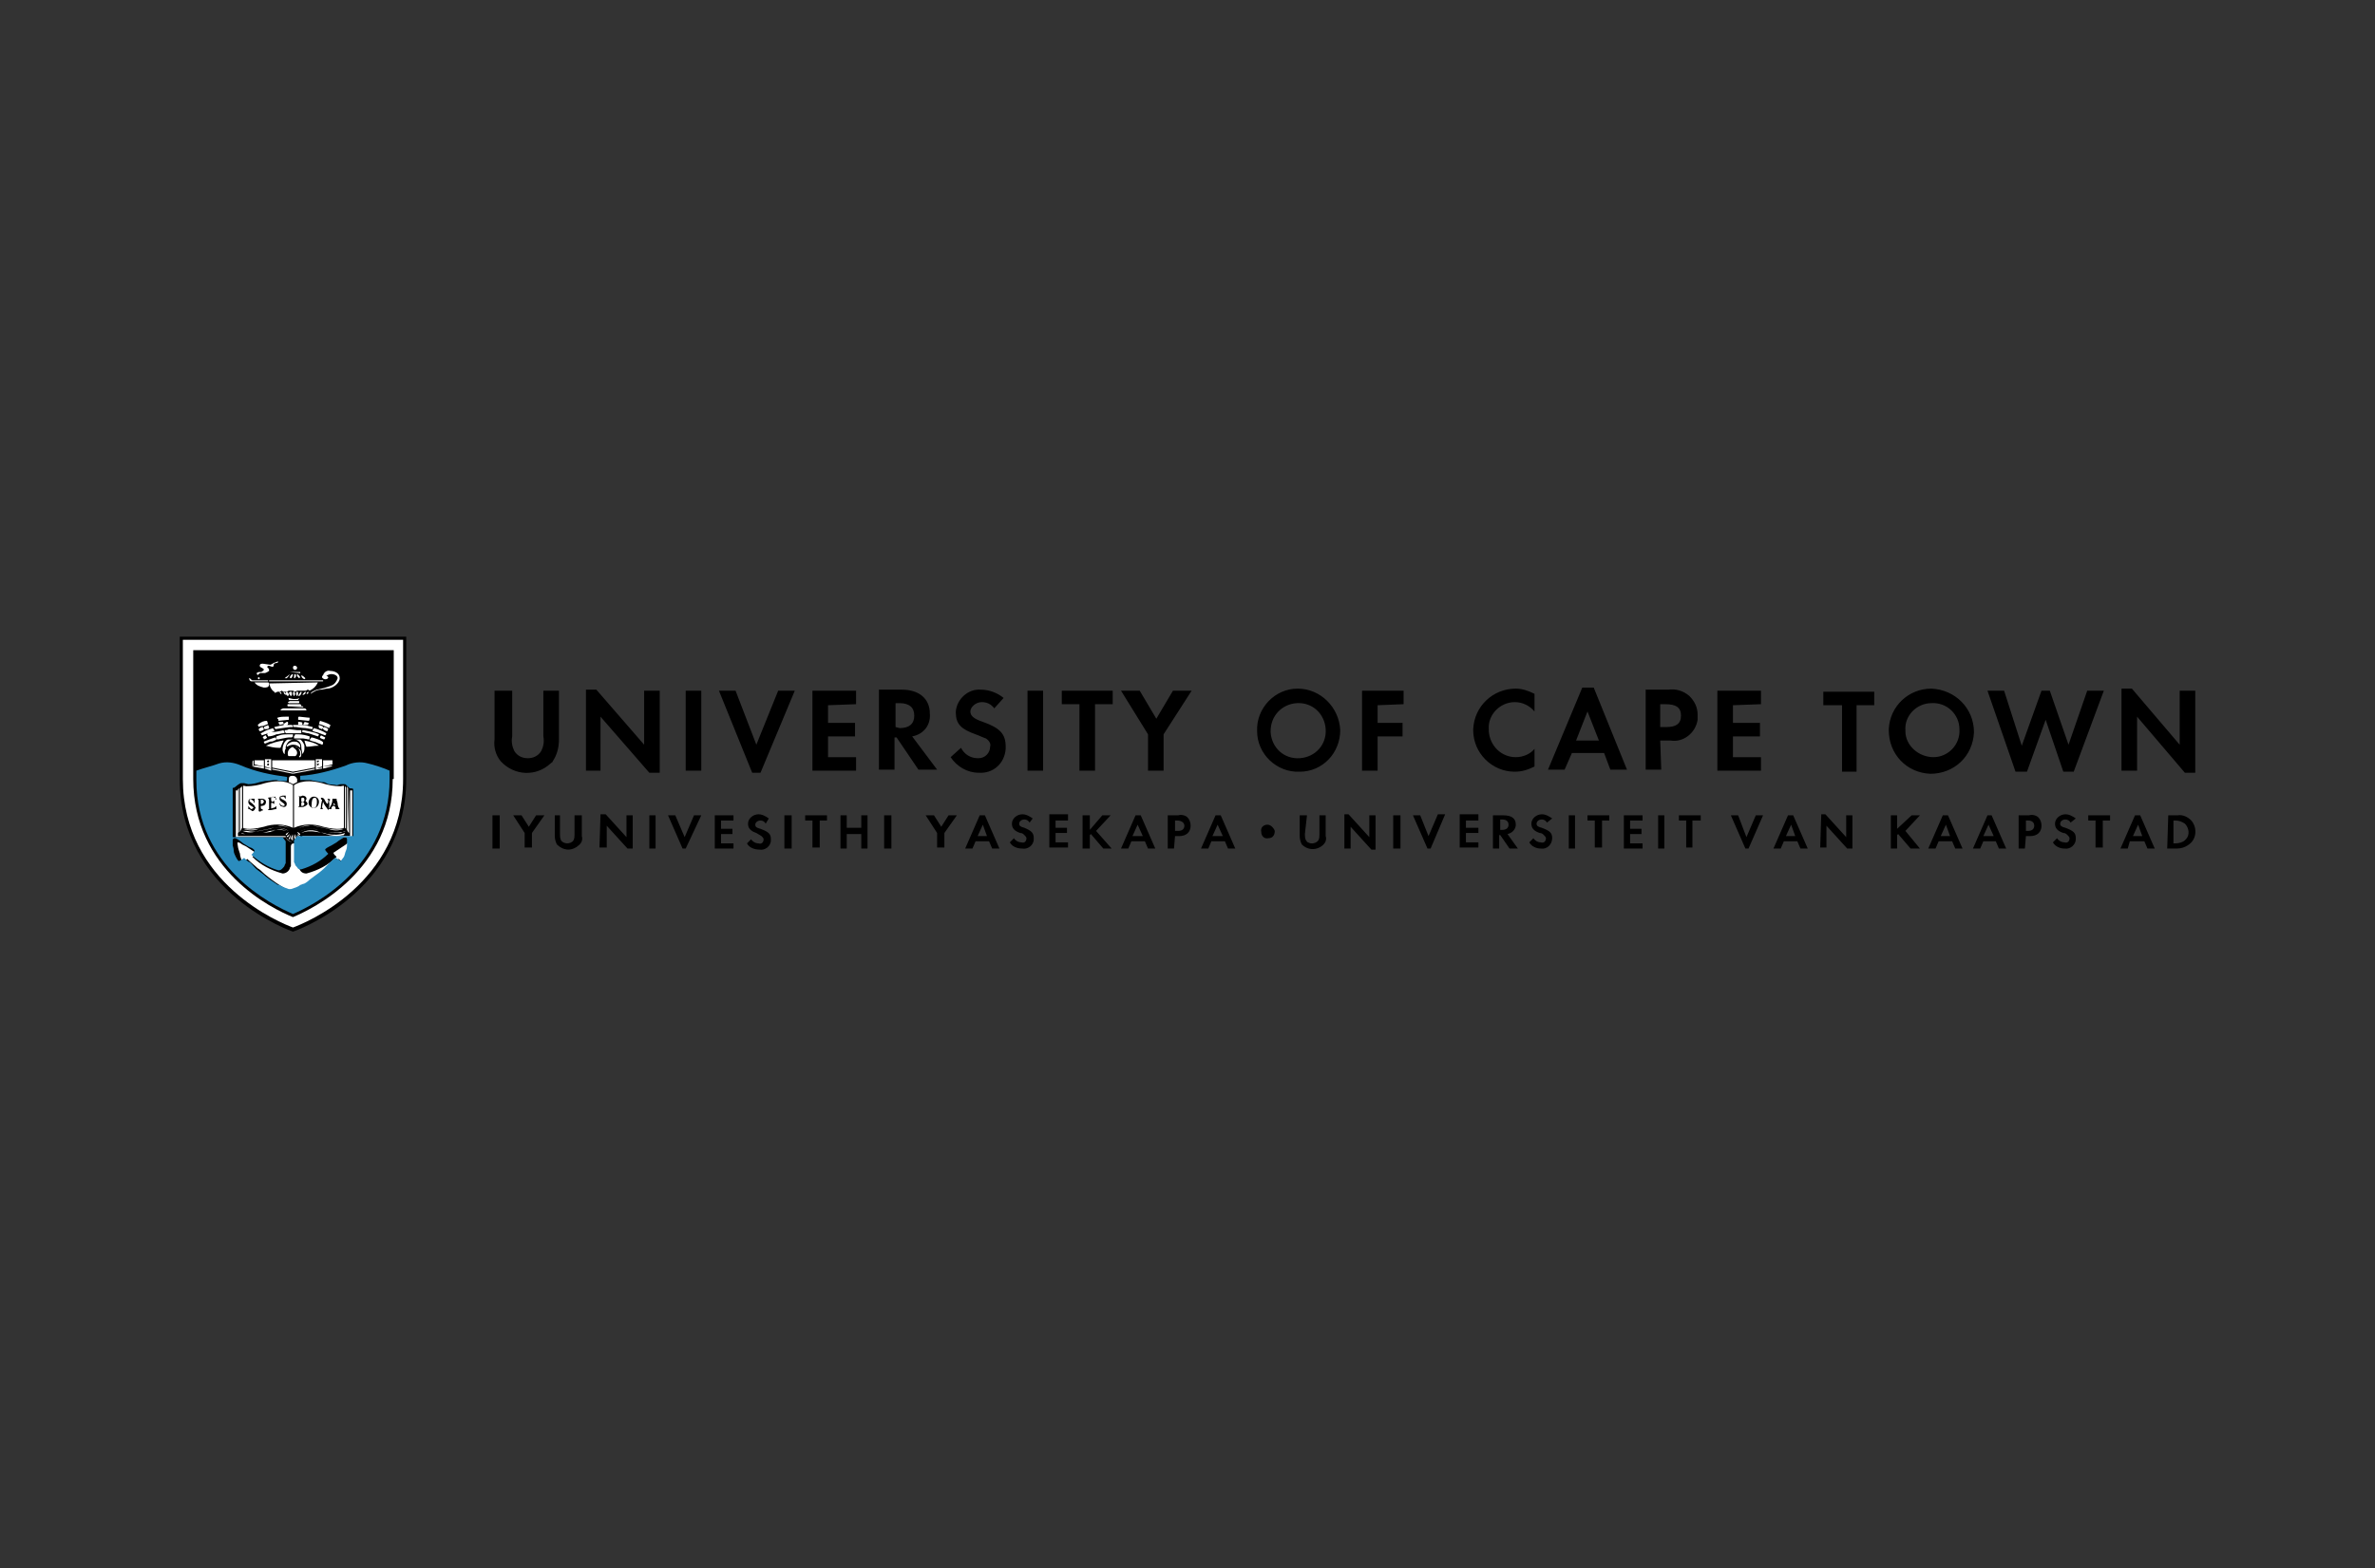 <?xml version="1.0" encoding="utf-8"?>
<!-- Generator: Adobe Illustrator 26.0.3, SVG Export Plug-In . SVG Version: 6.00 Build 0)  -->
<svg version="1.0" id="Layer_1" xmlns="http://www.w3.org/2000/svg" xmlns:xlink="http://www.w3.org/1999/xlink" x="0px" y="0px"
	 viewBox="0 0 228.6 151" style="enable-background:new 0 0 228.6 151;" xml:space="preserve">
<rect x="0" y="0" width="228.6" height="151" fill="#333333" stroke="none"/>
<style type="text/css">
	.st0{clip-path:url(#SVGID_00000172418017980102225380000017555585911826991789_);}
	.st1{fill:#FFFFFF;}
	.st2{fill:#2B8CBE;}
</style>
<g>
	<defs>
		<rect id="SVGID_1_" x="17.3" y="61.3" width="194.1" height="28.4"/>
	</defs>
	<clipPath id="SVGID_00000169540911888421582020000006211210586414087050_">
		<use xlink:href="#SVGID_1_"  style="overflow:visible;"/>
	</clipPath>
	<g style="clip-path:url(#SVGID_00000169540911888421582020000006211210586414087050_);">
		<path d="M209.2,81.2V79h0.2c0.3,0,0.6,0.1,0.9,0.3c0.4,0.4,0.5,1.1,0.1,1.5c0,0-0.1,0.1-0.1,0.1c-0.2,0.2-0.6,0.3-0.9,0.3H209.2z
			 M208.6,81.7h0.9c0.4,0,0.8-0.1,1.2-0.4c0.7-0.5,0.8-1.5,0.3-2.2c-0.3-0.4-0.9-0.7-1.4-0.6h-0.9L208.6,81.7z M206.2,80.5h-0.9
			l0.5-1.1L206.2,80.5z M206.4,81l0.3,0.7h0.7l-1.4-3.2h-0.5l-1.4,3.2h0.7L205,81L206.4,81z M202.4,81.6V79h0.7v-0.5H201V79h0.7v2.6
			H202.4z M199.8,78.8c-0.3-0.2-0.6-0.4-1-0.4c-0.5,0-1,0.4-1,0.9c0,0.4,0.2,0.7,0.8,0.9c0.2,0,0.3,0.1,0.4,0.2
			c0.1,0.1,0.2,0.2,0.2,0.3c0,0.3-0.2,0.5-0.5,0.4c0,0,0,0,0,0c-0.3,0-0.6-0.2-0.7-0.4l-0.4,0.4c0.2,0.4,0.7,0.6,1.1,0.6
			c0.6,0.1,1.1-0.4,1.1-0.9c0,0,0,0,0-0.1c0-0.5-0.2-0.7-1-1c-0.4-0.1-0.5-0.2-0.5-0.4s0.2-0.4,0.5-0.4c0.2,0,0.4,0.1,0.5,0.3
			L199.8,78.8z M195,79.9V79h0.2c0.4,0,0.6,0.2,0.6,0.5s-0.2,0.5-0.6,0.5H195z M195,80.5h0.4c0.7,0,1.1-0.4,1.1-1
			c0-0.3-0.1-0.6-0.3-0.8c-0.2-0.2-0.6-0.3-0.9-0.2h-1v3.2h0.6L195,80.5z M191.9,80.5h-1l0.5-1.1L191.9,80.5z M192.1,81l0.3,0.7h0.7
			l-1.4-3.2h-0.4l-1.4,3.2h0.7l0.3-0.7H192.1z M187.7,80.5h-0.9l0.5-1.1L187.7,80.5z M187.9,81l0.3,0.7h0.7l-1.4-3.2h-0.5l-1.4,3.2
			h0.7l0.3-0.7L187.9,81z M182.6,79.8v-1.3H182v3.2h0.6v-1.3l0.1-0.1l1.2,1.4h0.9l-1.4-1.7l1.4-1.5h-0.8L182.6,79.8z M175.2,81.6
			h0.6v-2.1l2,2.2h0.5v-3.2h-0.6v2.1l-2-2.2h-0.4L175.2,81.6z M172.8,80.5h-0.9l0.5-1.1L172.8,80.5z M173,81l0.3,0.7h0.7l-1.4-3.2
			h-0.5l-1.4,3.2h0.7l0.3-0.7L173,81z M167.3,78.5h-0.7l1.4,3.2h0.3l1.4-3.2H169l-0.9,2.1L167.3,78.5z M162.9,81.6V79h0.8v-0.5h-2.1
			V79h0.7v2.6H162.9z M160.2,78.5h-0.6v3.2h0.6V78.5z M158.1,79v-0.5h-1.8v3.2h1.8v-0.5h-1.2v-0.9h1.1v-0.5h-1.1V79H158.1z
			 M154.2,81.6V79h0.7v-0.5h-2.1V79h0.7v2.6H154.2z M151.6,78.5h-0.6v3.2h0.6V78.5z M149.4,78.8c-0.3-0.2-0.6-0.4-1-0.4
			c-0.5,0-1,0.4-1,0.9c0,0.4,0.2,0.7,0.8,0.9c0.2,0,0.3,0.1,0.4,0.2c0.1,0.1,0.2,0.2,0.2,0.3c0,0.3-0.2,0.5-0.5,0.4c0,0,0,0,0,0
			c-0.3,0-0.6-0.2-0.7-0.4l-0.4,0.4c0.2,0.4,0.7,0.6,1.1,0.6c0.6,0.1,1.1-0.4,1.1-1c0,0,0,0,0,0c0-0.5-0.2-0.7-1-1
			c-0.4-0.1-0.5-0.2-0.5-0.4s0.2-0.4,0.5-0.4c0.2,0,0.4,0.1,0.5,0.3L149.4,78.8z M144.4,79.9v-1h0.2c0.4,0,0.6,0.2,0.6,0.5
			s-0.2,0.5-0.6,0.5L144.4,79.9z M145.1,80.3c0.5-0.1,0.8-0.5,0.8-0.9c0-0.6-0.4-0.9-1.2-0.9h-1v3.2h0.6v-1.3h0.1l0.9,1.3h0.8
			L145.1,80.3z M142.3,79v-0.6h-1.8v3.2h1.8v-0.5h-1.2v-0.9h1.2v-0.5h-1.2V79L142.3,79z M136.7,78.5H136l1.4,3.2h0.3l1.4-3.3h-0.7
			l-0.9,2.1L136.7,78.5z M134.8,78.5h-0.7v3.2h0.7V78.5z M129.4,81.7h0.6v-2.1l2,2.2h0.4v-3.3h-0.6v2.1l-2-2.2h-0.4L129.4,81.7z
			 M125.8,78.5h-0.7v2c0,0.3,0.1,0.6,0.2,0.8c0.6,0.6,1.5,0.6,2.1,0c0,0,0,0,0,0c0.2-0.2,0.3-0.5,0.2-0.8v-2h-0.6v1.8
			c0,0.2,0,0.4-0.1,0.6c-0.2,0.3-0.7,0.4-1,0.2c-0.1,0-0.1-0.1-0.2-0.2c-0.1-0.2-0.1-0.4-0.1-0.6L125.8,78.5z M122,79.4
			c-0.4,0-0.7,0.3-0.6,0.7c0,0.4,0.3,0.7,0.7,0.6c0.4,0,0.6-0.3,0.6-0.7C122.6,79.7,122.3,79.4,122,79.4 M117.7,80.5h-1l0.5-1.1
			L117.7,80.5z M117.9,81l0.3,0.7h0.7l-1.4-3.2H117l-1.4,3.2h0.7l0.3-0.7L117.9,81z M113.1,80V79h0.2c0.4,0,0.7,0.2,0.7,0.5
			s-0.2,0.5-0.6,0.5H113.1z M113.1,80.5h0.4c0.7,0,1.1-0.4,1.1-1c0-0.3-0.1-0.6-0.3-0.8c-0.2-0.2-0.6-0.3-0.9-0.2h-1v3.2h0.6
			L113.1,80.5z M110,80.5h-1l0.5-1.1L110,80.5z M110.2,81l0.3,0.7h0.7l-1.4-3.2h-0.5l-1.4,3.2h0.7l0.3-0.7L110.2,81z M104.9,79.9
			v-1.4h-0.7v3.2h0.7v-1.3l0.1-0.1l1.2,1.4h0.8l-1.5-1.7l1.4-1.5h-0.8L104.9,79.9z M102.8,79v-0.6h-1.8v3.2h1.8v-0.5h-1.2v-0.9h1.1
			v-0.5h-1.1V79L102.8,79z M99.4,78.8c-0.3-0.2-0.6-0.4-1-0.4c-0.5,0-1,0.4-1,0.9c0,0.4,0.2,0.7,0.8,0.9c0.2,0,0.3,0.1,0.4,0.2
			c0.1,0.1,0.2,0.2,0.2,0.3c0,0.3-0.2,0.5-0.5,0.4c0,0,0,0,0,0c-0.3,0-0.6-0.2-0.7-0.4l-0.4,0.4c0.2,0.4,0.7,0.6,1.2,0.6
			c0.5,0.1,1.1-0.3,1.1-0.9c0,0,0-0.1,0-0.1c0-0.5-0.2-0.7-0.9-1c-0.4-0.1-0.5-0.2-0.5-0.4s0.2-0.4,0.5-0.4c0.2,0,0.4,0.1,0.5,0.3
			L99.4,78.8z M95,80.5h-0.9l0.5-1.1L95,80.5z M95.2,81l0.3,0.7h0.7l-1.4-3.2h-0.5l-1.4,3.2h0.7l0.3-0.7L95.2,81z M90.2,80.2v1.4
			h0.7v-1.4l1.2-1.7h-0.8l-0.7,1.1l-0.7-1.1h-0.8L90.2,80.2z M85.8,78.5h-0.7v3.2h0.7V78.5z M81.5,79.7v-1.2h-0.6v3.2h0.6v-1.4h1.4
			v1.4h0.6v-3.2h-0.6v1.2H81.5z M78.9,81.6V79h0.7v-0.5h-2.1V79h0.7v2.6L78.9,81.6z M76.2,78.5h-0.7v3.2h0.7V78.5z M74,78.8
			c-0.3-0.2-0.6-0.4-1-0.4c-0.5,0-1,0.4-1,0.9c0,0.4,0.2,0.7,0.8,0.9c0.2,0.1,0.3,0.2,0.5,0.3c0.1,0.1,0.2,0.2,0.2,0.3
			c0,0.3-0.2,0.5-0.5,0.4c0,0,0,0,0,0c-0.3,0-0.6-0.2-0.7-0.4l-0.4,0.4c0.2,0.4,0.7,0.6,1.2,0.6c0.5,0.1,1.1-0.3,1.1-0.9
			c0,0,0-0.1,0-0.1c0-0.5-0.2-0.7-1-1c-0.4-0.1-0.5-0.2-0.5-0.4s0.2-0.4,0.5-0.4c0.2,0,0.4,0.1,0.5,0.3L74,78.8z M70.6,79v-0.5h-1.8
			v3.2h1.8v-0.5h-1.2v-0.9h1.1v-0.5h-1.1V79L70.6,79z M65,78.5h-0.7l1.4,3.2h0.3l1.5-3.2h-0.7l-0.9,2.1L65,78.5z M63.1,78.5h-0.6
			v3.2h0.6V78.5z M57.7,81.6h0.7v-2.1l2,2.2h0.5v-3.2h-0.6v2.1l-2-2.2h-0.5L57.7,81.6z M54.1,78.5h-0.7v2c0,0.3,0.1,0.6,0.2,0.8
			c0.3,0.3,0.7,0.5,1.1,0.5c0.4,0,0.8-0.2,1.1-0.5c0.2-0.2,0.3-0.5,0.2-0.8v-2h-0.7v1.8c0,0.2,0,0.4-0.1,0.6
			c-0.1,0.2-0.4,0.3-0.6,0.3c-0.2,0-0.5-0.1-0.6-0.3c-0.1-0.2-0.1-0.4-0.1-0.6V78.5z M50.5,80.2v1.4h0.7v-1.4l1.2-1.7h-0.8l-0.7,1.1
			l-0.7-1.1h-0.8L50.5,80.2z M48.1,78.5h-0.7v3.2h0.7V78.5z"/>
		<path d="M204.2,74.2h1.5V69l4.6,5.4h1v-7.9h-1.5v5.2l-4.6-5.4h-1V74.2z M192.9,66.5h-1.6l2.7,7.8h1.1l1.8-5l1.7,5h1l2.9-7.8h-1.6
			l-1.8,5.2l-1.8-5.2h-0.8l-1.9,5.3L192.9,66.5z M185.9,67.7c1.5-0.1,2.7,1.1,2.7,2.5c0.1,1.5-1.1,2.7-2.5,2.7s-2.7-1.1-2.7-2.5
			c0,0,0-0.1,0-0.1C183.3,68.9,184.5,67.7,185.9,67.7C185.9,67.7,185.9,67.7,185.9,67.7 M185.9,66.3c-2.2,0-4,1.7-4.1,3.9
			c0,0,0,0.1,0,0.1c0,2.3,1.7,4.1,4,4.2c2.3,0,4.1-1.7,4.2-4C190,68.2,188.2,66.4,185.9,66.3C185.9,66.3,185.9,66.3,185.9,66.3
			 M178.7,74.2v-6.3h1.7v-1.3h-4.9v1.3h1.8v6.4H178.7z M169.5,67.8v-1.3h-4.2v7.7h4.2v-1.3h-2.7v-2h2.6v-1.3h-2.6v-1.7L169.5,67.8z
			 M159.8,70v-2.2h0.5c1,0,1.5,0.3,1.5,1.1s-0.5,1.1-1.4,1.1L159.8,70z M159.8,71.3h1c1.2,0.2,2.4-0.7,2.6-2c0-0.2,0-0.3,0-0.5
			c0-0.7-0.3-1.3-0.8-1.8c-0.6-0.5-1.3-0.7-2-0.6h-2.2v7.7h1.5L159.8,71.3z M153.9,71.3h-2.2l1.1-2.8L153.9,71.3z M154.4,72.5
			l0.6,1.6h1.6l-3.2-7.9h-1.1l-3.3,7.9h1.6l0.7-1.6H154.4z M147.7,66.8c-0.6-0.3-1.2-0.5-1.8-0.5c-2.2,0-4,1.7-4.1,3.9
			c0,0,0,0,0,0.1c0,2.2,1.8,4,4,4c0.7,0,1.3-0.2,1.9-0.5v-1.7c-0.4,0.5-1.1,0.8-1.8,0.8c-1.4,0-2.5-1.1-2.6-2.5c0-0.1,0-0.1,0-0.2
			c-0.1-1.4,1.1-2.6,2.5-2.6c0,0,0,0,0,0c0.7,0,1.4,0.3,1.9,0.9V66.8z M135.1,67.8v-1.3h-4v7.7h1.5v-3.3h2.4v-1.3h-2.4v-1.7
			L135.1,67.8z M124.8,67.7c1.5-0.1,2.7,1,2.8,2.5s-1,2.7-2.5,2.8s-2.7-1-2.8-2.5c0,0,0-0.1,0-0.1C122.3,68.9,123.4,67.8,124.8,67.7
			C124.8,67.7,124.8,67.7,124.8,67.7 M124.9,66.3c-2.2,0-4,1.9-3.9,4.1c0,2.2,1.9,4,4.1,3.9c2.2,0,3.9-1.8,3.9-4
			C128.9,68.1,127.1,66.3,124.9,66.3C124.9,66.3,124.9,66.3,124.9,66.3 M110.5,70.7v3.5h1.5v-3.5l2.7-4.2h-1.8l-1.6,2.7l-1.6-2.7
			h-1.8L110.5,70.7z M105.4,74.2v-6.4h1.7v-1.3h-4.9v1.3h1.7v6.4L105.4,74.2z M100.4,66.5h-1.5v7.7h1.5L100.4,66.5z M96.6,67.2
			c-0.6-0.5-1.4-0.8-2.2-0.8c-1.2-0.1-2.3,0.9-2.4,2.1c0,0,0,0.1,0,0.1c0,1.1,0.5,1.6,1.9,2.1c0.3,0.1,0.7,0.3,1,0.4
			c0.3,0.2,0.5,0.5,0.4,0.8c0,0.6-0.5,1.1-1.1,1.1c0,0,0,0-0.1,0c-0.7,0-1.3-0.4-1.6-1l-1,0.9c0.6,0.9,1.6,1.5,2.7,1.5
			c1.4,0.1,2.5-0.9,2.6-2.3c0-0.1,0-0.2,0-0.2c0-1.2-0.5-1.8-2.2-2.4c-0.9-0.3-1.2-0.6-1.2-1s0.5-0.9,1.1-0.9c0.5,0,0.9,0.2,1.2,0.6
			L96.6,67.2z M86.2,70v-2.3h0.4c0.9,0,1.4,0.4,1.4,1.2s-0.5,1.2-1.4,1.2L86.2,70z M87.8,70.9c1.1-0.2,1.8-1.1,1.7-2.2
			c0-1.4-1-2.3-2.7-2.3h-2.2v7.7h1.5v-3.1h0.2l2.1,3.1h1.8L87.8,70.9z M82.4,67.8v-1.3h-4.2v7.7h4.2v-1.3h-2.7v-2h2.6v-1.3h-2.6
			v-1.7L82.4,67.8z M70.8,66.5h-1.6l3.2,7.9h0.8l3.3-7.9h-1.6l-2.1,5.2L70.8,66.5z M67.5,66.5H66v7.7h1.5V66.5z M56.3,74.2h1.5V69
			l4.7,5.4h1v-7.9h-1.5v5.2l-4.6-5.3h-1V74.2z M49.1,66.5h-1.5v4.7c-0.1,0.7,0.1,1.5,0.6,2.1c1.3,1.4,3.4,1.5,4.8,0.2
			c0.1-0.1,0.2-0.1,0.2-0.2c0.4-0.6,0.6-1.3,0.6-2.1v-4.7h-1.5v4.4c0.1,0.5,0,1-0.2,1.4c-0.3,0.5-0.8,0.7-1.3,0.7
			c-0.5,0-1-0.2-1.3-0.7c-0.2-0.4-0.3-0.9-0.2-1.4V66.5z"/>
		<path d="M17.3,61.3h21.8V75c0,11-10.9,14.7-10.9,14.7S17.3,86,17.3,75V61.3z"/>
		<path class="st1" d="M38.8,61.6V75c0,10.1-9.5,13.9-10.6,14.3c-1.1-0.4-10.6-4.2-10.6-14.3V61.6H38.8z"/>
		<path d="M37.8,75c0,8.8-7.7,12.5-9.6,13.3c-2-0.8-9.6-4.5-9.6-13.3V62.6h19.3V75z"/>
		<path d="M28.2,88c-2.1-0.9-9.3-4.5-9.3-12.9V62.9h18.6V75C37.5,83.4,30.3,87.1,28.2,88"/>
		<path class="st1" d="M28.3,71.9c0.4,0,0.7,0.3,0.7,0.6c0,0,0,0,0,0.1c0,0.1,0,0.2-0.1,0.3h-0.1l0,0c0-0.1,0-0.1,0.1-0.2
			c0-0.1,0-0.1,0-0.2c0-0.2-0.2-0.6-0.4-0.6h-0.2c0,0,0,0-0.1,0c-0.1,0,0.1,0.1,0.2,0.2c0.1,0.1,0.2,0.2,0.2,0.4
			c0,0.1-0.1,0.3-0.2,0.3h-0.6c-0.1,0-0.1-0.2-0.1-0.2s0-0.1,0-0.1C27.7,72.2,28,71.9,28.3,71.9"/>
		<path class="st1" d="M28.3,71.4c0.1,0,0.3,0,0.4,0.1c0,0,0.1,0.1,0.1,0.1c0.1,0.1,0.1,0.2,0.1,0.3V72c-0.2-0.2-0.4-0.3-0.7-0.3
			c-0.2,0-0.4,0.1-0.6,0.2l0,0c0,0,0-0.1,0-0.1C27.7,71.6,28,71.4,28.3,71.4"/>
		<path class="st1" d="M29.3,71.3c0.5,0.1,1,0.2,1.4,0.5c0,0-0.1,0-0.1,0c-0.4,0-0.7,0.1-1.1,0.1C29.4,71.7,29.3,71.3,29.3,71.3
			C29.3,71.3,29.3,71.3,29.3,71.3"/>
		<path class="st1" d="M27.2,71.3h0.1c-0.1,0.2-0.2,0.4-0.3,0.7h-0.2c-0.4,0-0.8-0.1-1.2-0.2C26.2,71.5,26.7,71.4,27.2,71.3"/>
		<path class="st1" d="M28.7,71.2c0.1,0,0.1,0,0.2,0c0.2,0.1,0.4,0.5,0.4,0.6c0,0,0,0.1,0,0.1c0,0,0,0,0,0.2c0,0.2-0.1,0.4-0.2,0.5
			c0-0.2-0.1-0.4-0.1-0.7c0-0.4-0.3-0.7-0.7-0.7c-0.4,0-0.7,0.3-0.8,0.7l0,0c0,0,0,0.1,0,0.2c-0.1,0.1-0.1,0.3-0.1,0.5
			c-0.1,0-0.2-0.3-0.2-0.4s0-0.1,0-0.1c0-0.3,0.2-0.8,0.5-0.9L28.7,71.2z"/>
		<path class="st1" d="M26.5,71c0.1,0,0.1,0.2,0.1,0.2s-0.1,0.1-0.2,0.1c-0.1,0.1-0.3,0.1-0.4,0.1l-0.5,0.2
			c-0.1-0.1-0.1-0.1-0.1-0.2C25.4,71.4,26.4,71,26.5,71"/>
		<path class="st1" d="M30,71c0.1,0,1.1,0.3,1.1,0.5S31,71.7,31,71.7c-0.2-0.1-0.3-0.1-0.5-0.2c-0.2-0.1-0.4-0.1-0.6-0.2
			c0,0-0.1,0-0.1-0.1C29.9,71.2,29.9,71,30,71"/>
		<path class="st1" d="M25.6,70.8c0,0.1,0.1,0.2,0.1,0.2c0,0.1-0.3,0.2-0.3,0.2c0-0.1-0.1-0.2-0.1-0.2C25.2,71,25.5,70.8,25.6,70.8"
			/>
		<path class="st1" d="M30.9,70.8c0,0,0.4,0.2,0.4,0.2c0,0.1-0.1,0.2-0.1,0.2c0,0-0.4-0.1-0.4-0.2S30.9,70.8,30.9,70.8"/>
		<path class="st1" d="M28.4,70.7h0.3c0.4,0,0.8,0.1,1.1,0.2V71c0,0.1,0,0.2-0.1,0.2c0,0-0.4-0.1-0.5-0.1h-0.5h-0.4l0,0v-0.2
			C28.3,70.9,28.4,70.8,28.4,70.7"/>
		<path class="st1" d="M28.2,70.7c0,0,0,0.1,0,0.1c0,0.2-0.1,0.2-0.2,0.2h-0.2c-0.2,0-1,0.2-1.1,0.2s-0.1-0.2-0.1-0.2s0,0,0-0.1
			l0.3-0.1c0.3-0.1,0.6-0.1,0.9-0.1L28.2,70.7z"/>
		<path class="st1" d="M29.2,70.3c0.5,0.1,1.1,0.2,1.5,0.4c0,0.1-0.1,0.2-0.1,0.2l-0.9-0.3c-0.2,0-0.4-0.1-0.6-0.1
			c0-0.1,0-0.2,0-0.2S29.1,70.3,29.2,70.3"/>
		<path class="st1" d="M27.3,70.3c0,0.1,0.1,0.2,0.1,0.2c0,0.1-0.1,0.1-0.2,0.1s-0.4,0.1-0.6,0.1c-0.2,0.1-0.5,0.2-0.8,0.2
			c0-0.1-0.1-0.2-0.1-0.2c0-0.1,0.3-0.2,0.3-0.2C26.4,70.5,26.9,70.4,27.3,70.3"/>
		<path class="st1" d="M28.6,70.3H29c0,0,0,0.1,0,0.1c0,0,0,0.1,0,0.1c0,0,0,0.1,0,0.1c-0.2,0-0.3,0-0.5,0h-0.6h-0.4
			c0-0.1-0.1-0.1-0.1-0.2c0,0,0-0.1,0-0.1c0.1,0,0.3,0,0.4-0.1L28.6,70.3z"/>
		<path class="st1" d="M26.3,70.1L26.3,70.1c0,0.1,0,0.1,0.1,0.2v0.1l-1.2,0.4c0-0.1-0.1-0.1-0.1-0.2c0,0,0.2-0.1,0.2-0.1
			C25.6,70.3,26,70.2,26.3,70.1"/>
		<path class="st1" d="M30.2,70.1c0.4,0.1,0.9,0.3,1.2,0.5c0,0.1,0,0.1-0.1,0.2l0,0c0,0-0.5-0.2-0.8-0.3c-0.1,0-0.3-0.1-0.4-0.1
			c0,0,0,0,0-0.1C30.1,70.2,30.2,70.2,30.2,70.1L30.2,70.1"/>
		<path class="st1" d="M25.3,70L25.3,70c0,0.1,0.1,0.1,0.1,0.2c0,0.1-0.3,0.2-0.4,0.2c-0.1-0.1-0.1-0.2-0.1-0.2
			C25,70.1,25.1,70,25.3,70"/>
		<path class="st1" d="M31.2,70c0.1,0,0.3,0.1,0.4,0.2c0,0-0.1,0.2-0.1,0.2c-0.1,0-0.3-0.1-0.4-0.2l0,0c0,0,0-0.1,0-0.2
			C31.1,70.1,31.1,70,31.2,70"/>
		<path class="st1" d="M28.5,69.8H29c0.4,0,0.7,0.1,1.1,0.2c0,0.1,0,0.2-0.1,0.2l-0.6-0.1c-0.3,0-0.8-0.1-0.9-0.1h-0.2
			c0,0,0,0-0.1-0.1c0,0,0-0.1,0-0.1C28.3,69.8,28.4,69.8,28.5,69.8"/>
		<path class="st1" d="M28.1,69.8C28.1,69.8,28.1,69.8,28.1,69.8c0.1,0.1,0.1,0.2,0.1,0.2l0,0H28c-0.3,0-1.4,0.2-1.5,0.2
			c0-0.1-0.1-0.1-0.1-0.2V70c0.4-0.1,0.8-0.2,1.2-0.2L28.1,69.8"/>
		<path class="st1" d="M30.7,69.8L30.7,69.8c0,0,0.4,0.1,0.4,0.2s-0.1,0.2-0.1,0.2c-0.1,0-0.2-0.1-0.3-0.1c0,0,0,0,0-0.1
			C30.6,69.9,30.7,69.9,30.7,69.8"/>
		<path class="st1" d="M25.8,69.8l0.1,0.2c0,0,0,0,0,0.1c-0.1,0.1-0.2,0.1-0.4,0.1c-0.1,0-0.1-0.2-0.1-0.2
			C25.5,69.9,25.7,69.9,25.8,69.8"/>
		<path class="st1" d="M29.3,69.5L29.3,69.5l0.4,0.1l0,0c0,0,0,0.2-0.1,0.2l-0.3,0c0,0-0.1,0-0.1-0.1C29.3,69.6,29.3,69.6,29.3,69.5
			"/>
		<path class="st1" d="M27.2,69.5c0.1,0,0.1,0.2,0.1,0.2s-0.4,0.1-0.4,0.1c0-0.1,0-0.1-0.1-0.2C26.7,69.5,27.1,69.5,27.2,69.5"/>
		<path class="st1" d="M28.7,69.5c0,0,0.4,0,0.4,0.1s0,0.1,0,0.2h-0.1c-0.1,0-0.2,0-0.3,0c0,0,0-0.1,0-0.1
			C28.7,69.6,28.7,69.6,28.7,69.5"/>
		<path class="st1" d="M27.6,69.5h0.1c0,0.1,0.1,0.1,0,0.2c0,0,0,0,0,0.1c-0.1,0-0.2,0.1-0.2,0.1h-0.2c0-0.1,0-0.2,0-0.2
			S27.6,69.5,27.6,69.5"/>
		<path class="st1" d="M30.8,69.4c0.3,0.1,0.7,0.2,1,0.4c0,0.1-0.1,0.2-0.1,0.3c-0.3-0.1-0.6-0.3-1-0.4l0,0
			C30.7,69.7,30.8,69.4,30.8,69.4"/>
		<path class="st1" d="M25.7,69.4l0.1,0.3l0,0c-0.2,0.1-0.5,0.2-0.5,0.2S25,69.9,24.9,70c0-0.1-0.1-0.2-0.1-0.2
			C25.1,69.5,25.4,69.4,25.7,69.4"/>
		<path class="st1" d="M28.8,69c0.1,0,0.8,0.1,1,0.1c0,0,0,0,0,0.1c0,0,0,0.2-0.1,0.2l-1-0.1c0-0.1,0-0.2,0-0.2
			C28.7,69,28.8,69,28.8,69"/>
		<path class="st1" d="M27.6,69h0.2c0,0.1,0,0.1,0,0.2c0,0,0,0,0,0.1l-1,0.1c0-0.1,0-0.2-0.1-0.2c0,0,0,0,0-0.1
			C27,69,27.3,69,27.6,69"/>
		<path class="st1" d="M27.3,68.2h2c0.1,0,0.2,0.1,0.2,0.2l0,0H27C27,68.3,27.2,68.2,27.3,68.2"/>
		<path class="st1" d="M27.5,68h1.6c0,0,0.1,0,0.1,0.1c0,0-0.1,0-0.1,0L27.5,68L27.5,68C27.4,68.1,27.4,68.1,27.5,68"/>
		<path class="st1" d="M27.7,67.8h1.2c0,0,0.1,0.1,0.1,0.1s0,0,0,0.1h-1.3C27.7,67.9,27.6,67.9,27.7,67.8
			C27.6,67.8,27.6,67.8,27.7,67.8"/>
		<path class="st1" d="M27.9,67.5h0.8c0.1,0,0.1,0,0.1,0.1s0,0.1-0.1,0.1h-0.9c0,0-0.1-0.1-0.1-0.1S27.9,67.5,27.9,67.5"/>
		<path class="st1" d="M27.7,67.2c0.2,0,0.4,0.1,0.6,0.1c0.2,0,0.4,0,0.5-0.1l0,0c0,0.1-0.1,0.1-0.1,0.2c-0.1,0-0.1,0-0.2,0h-0.7
			l0,0C27.8,67.3,27.8,67.2,27.7,67.2L27.7,67.2z"/>
		<path class="st1" d="M26.9,66.6c0.1,0,0.2,0.1,0.2,0.2h-0.1C27.1,66.9,26.9,66.7,26.9,66.6C26.9,66.7,26.9,66.7,26.9,66.6"/>
		<path class="st1" d="M27.3,66.6c0.1,0,0.2,0.2,0.3,0.3s0,0,0,0C27.4,66.9,27.3,66.8,27.3,66.6C27.3,66.7,27.3,66.6,27.3,66.6"/>
		<path class="st1" d="M27.6,66.6c0.1,0,0.2,0.2,0.2,0.3c0,0,0,0.1-0.1,0.1c-0.1,0-0.2-0.2-0.2-0.3S27.6,66.6,27.6,66.6"/>
		<path class="st1" d="M29.4,66.6C29.4,66.6,29.4,66.6,29.4,66.6c0.1,0.1-0.1,0.3-0.2,0.3h-0.1l0,0C29.1,66.9,29.3,66.6,29.4,66.6"
			/>
		<path class="st1" d="M29,66.6C29.1,66.6,29.1,66.6,29,66.6C29.1,66.7,29.1,66.7,29,66.6c0.1,0.1-0.1,0.4-0.2,0.4c0,0-0.1,0-0.1,0
			c0,0,0,0,0,0C28.8,66.8,28.9,66.6,29,66.6"/>
		<path class="st1" d="M28.6,66.6c0.1,0,0.1,0.1,0.1,0.1S28.7,67,28.6,67s-0.1-0.2-0.1-0.2S28.5,66.6,28.6,66.6"/>
		<path class="st1" d="M28.3,66.6c0.1,0,0.1,0.2,0.1,0.2s0,0.2-0.1,0.2c-0.1,0-0.1-0.3-0.1-0.3S28.2,66.6,28.3,66.6"/>
		<path class="st1" d="M28,66.6c0.1,0,0.1,0.1,0.1,0.2s0,0.2-0.1,0.2s-0.2-0.3-0.2-0.3S27.9,66.6,28,66.6"/>
		<path class="st1" d="M25.8,65.7c0.1,0,0.1,0.2,0.1,0.2c0,0.3-0.3,0.3-0.5,0.3c-0.4-0.1-0.7-0.2-0.9-0.5H25.8z"/>
		<path class="st1" d="M30.6,65.7c-0.2,0.4-0.4,0.6-0.8,0.8c0,0-0.1-0.1-0.2-0.1c0,0-0.1,0.1-0.2,0.1c0,0-0.1,0-0.1,0
			c0,0-0.1,0-0.1,0c0,0-0.1,0-0.2,0h-0.2h-0.2l-0.2,0.1l-0.2-0.1c0,0-0.1,0-0.2,0c0,0-0.1,0-0.2,0c0,0-0.2,0.1-0.2,0.1h-0.2
			c0,0-0.1,0-0.1,0s-0.2-0.1-0.2-0.1s-0.1,0.1-0.2,0.1s-0.2,0-0.2,0c0,0-0.2,0.1-0.2,0.1c0,0-0.1,0-0.1-0.1
			c-0.2-0.1-0.3-0.3-0.4-0.5c0-0.1-0.1-0.3-0.1-0.3L30.6,65.7z"/>
		<path class="st1" d="M31.1,65.5v0.1l0,0h-5c-0.1,0-0.1,0-0.2,0v-0.1H31.1z"/>
		<path class="st1" d="M24,65.3c0.1,0,0.2,0.2,0.3,0.2h1.5c0,0,0,0.1,0,0.1h-1.6c-0.1,0-0.2-0.1-0.2-0.2S23.9,65.3,24,65.3"/>
		<path class="st1" d="M29,65L29,65c0.2,0.1,0.3,0.2,0.4,0.3c0,0,0,0-0.1,0.1C29.1,65.3,29,65.2,29,65L29,65"/>
		<path class="st1" d="M28.4,64.9c0.1,0,0.1,0.2,0.1,0.2c0,0.1-0.1,0.1-0.1,0.2c0,0,0,0,0,0c-0.1,0-0.1,0-0.1-0.1
			S28.3,64.9,28.4,64.9"/>
		<path class="st1" d="M28.6,64.9L28.6,64.9c0.1,0,0.3,0.3,0.3,0.3s-0.1,0.1-0.1,0.1C28.8,65.3,28.5,65.1,28.6,64.9
			C28.5,65,28.5,65,28.6,64.9"/>
		<path class="st1" d="M27.9,64.9C27.9,64.9,27.9,64.9,27.9,64.9c-0.1,0.2-0.2,0.3-0.3,0.4h-0.2l0,0C27.5,65.2,27.7,65.1,27.9,64.9"
			/>
		<path class="st1" d="M28.2,64.9C28.2,64.9,28.2,64.9,28.2,64.9c0,0.1-0.1,0.4-0.2,0.4c0,0-0.1,0-0.1-0.1c0,0,0,0,0,0
			C27.9,65.2,28,64.9,28.2,64.9"/>
		<path class="st1" d="M27.9,64.7h1c0,0,0,0,0,0.1s0,0-0.1,0L27.9,64.7L27.9,64.7L27.9,64.7L27.9,64.7"/>
		<path class="st1" d="M31.8,64.6c0.4,0,0.9,0.2,0.9,0.7s-0.7,1-1.2,1c-0.2,0-0.4,0.1-0.6,0.1c-0.4,0-0.7,0.2-1,0.4l0,0
			c0-0.2,0.6-0.4,0.6-0.4c0.5-0.1,0.9-0.2,1.4-0.4c0.3-0.1,0.5-0.4,0.6-0.7c0-0.3-0.4-0.4-0.6-0.4c-0.2,0-0.4,0.1-0.5,0.2
			c0,0,0.1,0,0.1,0c0,0,0.1,0.1,0.1,0.1c0,0.1-0.1,0.2-0.3,0.2c-0.1,0-0.3-0.1-0.3-0.2c0,0,0,0,0,0c0-0.1,0-0.1,0.1-0.2
			C31.2,64.7,31.5,64.5,31.8,64.6"/>
		<path class="st1" d="M28.4,64.1c0.1,0,0.2,0.1,0.2,0.2c0,0.1-0.1,0.2-0.2,0.2s-0.2-0.1-0.2-0.2C28.2,64.1,28.3,64.1,28.4,64.1
			C28.4,64.1,28.4,64.1,28.4,64.1"/>
		<path class="st1" d="M26.8,63.7c-0.1,0.2-0.3,0.1-0.4,0.2c-0.1,0.1,0,0.3-0.2,0.3l-0.3-0.1c-0.1,0-0.1,0-0.2,0.1
			c0.1,0.1,0.2,0.2,0.2,0.3s0,0.1,0,0.1s-0.3,0.2-0.4,0.2h-0.4c-0.1,0-0.2,0.1-0.3,0.2c-0.1-0.1-0.1-0.2-0.1-0.2s0.2-0.1,0.2-0.1
			h0.2c0.1,0,0.2-0.1,0.3-0.2c0-0.2-0.4-0.2-0.4-0.4c0-0.2,0.2-0.2,0.3-0.2L26,64c0.1,0,0.2-0.1,0.4-0.2c0.1,0,0.2-0.1,0.3-0.1
			L26.8,63.7"/>
		<path class="st1" d="M28.3,81.2c0.2,0,0.3,0.1,0.4,0.3c0,0,0,0,0,0c0,1.7,0,1.7,0,1.7c0,0.1,0,0.1,0,0.2c0,0,0,0.2,0.1,0.2
			c0.1,0.3,0.3,0.5,0.7,0.5c1.1-0.3,2.1-0.8,2.9-1.6c-0.1-0.1-0.2-0.2-0.2-0.2c0,0-0.1-0.1-0.1-0.2c0.3-0.2,0.6-0.4,0.9-0.6l0.3-0.2
			c0.1-0.1,0.2-0.2,0.4-0.2c0.1,0,0,0.4,0,0.4s-0.1,0.4-0.1,0.4s-0.1,0.3-0.1,0.3c0,0.2-0.1,0.5-0.2,0.7L33.1,83
			c-0.2,0-0.5-0.3-0.5-0.3c-0.4,0.3-0.7,0.6-1,0.9c-0.2,0.2-0.4,0.3-0.5,0.4c-0.3,0.3-2.2,1.8-2.9,1.8s-2.6-1.5-2.9-1.8
			c-0.1-0.1-0.3-0.3-0.5-0.4c-0.3-0.3-0.7-0.6-1-0.9c0,0-0.3,0.3-0.5,0.3l0-0.1c-0.1-0.2-0.2-0.5-0.2-0.7c0,0-0.1-0.3-0.1-0.3
			s-0.1-0.3-0.1-0.4c0-0.1-0.1-0.4,0-0.4c0.1,0,0.3,0.1,0.4,0.2l0.4,0.2c0.3,0.2,0.6,0.4,0.9,0.6c0,0.1-0.1,0.2-0.1,0.2
			c-0.1,0.1-0.2,0.2-0.2,0.2c0.8,0.8,1.8,1.3,2.9,1.6c0.3,0,0.6-0.2,0.7-0.5c0-0.1,0.1-0.2,0.1-0.2c0-0.1,0-0.1,0-0.2c0,0,0,0,0-1.7
			c0-0.2,0.1-0.3,0.3-0.3c0,0,0,0,0,0H28.3z"/>
		<path class="st1" d="M23.4,75.7v4c0,0,0.4,0.3,2-0.1c0.9-0.3,1.9-0.3,2.8,0.1v-4.1c0,0-0.8-0.7-2.7-0.2c-0.6,0.2-1.2,0.3-1.8,0.3
			C23.3,75.6,23.4,75.7,23.4,75.7"/>
		<path class="st1" d="M28.1,80.8H28l0,0c0-0.2,0.1-0.3,0.1-0.5C28.1,80.5,28.1,80.7,28.1,80.8"/>
		<path class="st1" d="M28.2,80.3c0,0,0,0.1,0,0.1c0,0.1,0,0.2,0,0.3v0.2h-0.1c0,0,0-0.1,0-0.1v-0.3l0,0
			C28.2,80.4,28.2,80.3,28.2,80.3"/>
		<path class="st1" d="M28,80.3L28,80.3c0,0.2-0.1,0.4-0.1,0.5h-0.1c0,0,0,0,0-0.1C27.9,80.5,28,80.4,28,80.3"/>
		<path class="st1" d="M27.9,80.2c0,0.1-0.1,0.3-0.2,0.4l0,0c0,0-0.1,0-0.1-0.1C27.8,80.4,27.9,80.3,27.9,80.2"/>
		<path class="st1" d="M27.8,80.1L27.8,80.1l-0.2,0.3c-0.1,0-0.1-0.1-0.1-0.1S27.8,80.1,27.8,80.1"/>
		<path class="st1" d="M33.1,75.7v4c0,0-0.4,0.3-2-0.1c-0.9-0.3-1.9-0.3-2.8,0.1v-4.1c0,0,0.8-0.7,2.7-0.2c0.6,0.2,1.2,0.3,1.8,0.3
			C33.2,75.6,33.1,75.7,33.1,75.7"/>
		<path class="st1" d="M28.4,80.8h0.1l0,0c0-0.2-0.1-0.3-0.1-0.5C28.3,80.5,28.3,80.7,28.4,80.8"/>
		<path class="st1" d="M28.5,80.3L28.5,80.3c0,0.1,0.1,0.4,0.1,0.5h0.1c0,0,0,0,0-0.1C28.6,80.5,28.5,80.4,28.5,80.3"/>
		<path class="st1" d="M28.6,80.2c0,0.1,0.1,0.3,0.2,0.4l0,0c0,0,0.1,0,0.1-0.1C28.7,80.4,28.6,80.3,28.6,80.2"/>
		<path class="st1" d="M33.3,75.8v4.1l0-0.1l-0.1-0.1v-4L33.3,75.8z M33.5,75.9v4.2l-0.1-0.2v-4.2L33.5,75.9z M33.6,75.9v4.3l0,0
			l-0.1-0.1L33.6,75.9L33.6,75.9z"/>
		<path class="st1" d="M28.6,80.1L28.6,80.1l0.2,0.3c0.1,0,0.1-0.1,0.1-0.1S28.7,80.1,28.6,80.1"/>
		<path class="st1" d="M33.7,76.1h0.2v4.5h-4.8c-0.2,0.3-0.5,0.5-0.8,0.5l0,0c-0.3,0-0.6-0.2-0.8-0.5h-4.8v-4.5h0.2v4.4h4.6v0.1
			c0.2,0.5,0.8,0.6,1.2,0.4c0.2-0.1,0.3-0.2,0.4-0.4v-0.1h4.6L33.7,76.1z"/>
		<path class="st1" d="M24.8,65.3C24.8,65.2,24.9,65.2,24.8,65.3c0.1-0.1,0.1-0.1,0.1-0.1c0,0,0.1,0,0.1,0.1c0,0,0,0.1-0.1,0.1
			C24.9,65.4,24.8,65.3,24.8,65.3C24.8,65.3,24.8,65.3,24.8,65.3"/>
		<path class="st1" d="M29.7,66.6c-0.1,0-0.2,0.1-0.2,0.2h0.1C29.6,66.9,29.7,66.7,29.7,66.6C29.7,66.7,29.7,66.7,29.7,66.6"/>
		<path class="st1" d="M28.2,75.5l-0.4-0.2v-0.3c0-0.2,0.1-0.3,0.3-0.3c0,0,0,0,0,0h0.1c0.2,0,0.3,0.1,0.4,0.3c0,0,0,0,0,0
			c0,0.1,0,0.2,0,0.3L28.2,75.5z"/>
		<polygon class="st1" points="25.5,73.1 26.1,73.1 26.1,74 25.5,73.8 		"/>
		<polygon class="st1" points="24.5,73.2 25.4,73.2 25.4,73.8 24.5,73.6 		"/>
		<polygon class="st1" points="24.4,73.2 24.3,73.3 24.3,73.8 24.4,73.7 		"/>
		<path d="M25.8,73.2L25.8,73.2c0.1,0,0.1,0.1,0.1,0.1c0,0.1-0.1,0.1-0.1,0.1c0,0-0.1,0-0.1-0.1c0-0.1,0.1,0,0.1-0.1
			C25.8,73.3,25.7,73.2,25.8,73.2"/>
		<path d="M25.8,73.5L25.8,73.5c0.1,0,0.1,0.1,0.1,0.1c0,0.1-0.1,0.1-0.1,0.1c0,0-0.1,0-0.1-0.1c0-0.1,0.1,0,0.1-0.1
			C25.8,73.6,25.7,73.6,25.8,73.5"/>
		<polygon class="st1" points="24.5,73.7 25.4,73.8 25.4,74 24.3,73.8 		"/>
		<polygon class="st1" points="25.5,73.9 26.1,74 26.1,74.2 25.5,74 		"/>
		<polygon class="st1" points="26.2,74 28.2,74.4 28.2,74.5 26.2,74.1 		"/>
		<polygon class="st1" points="31,73.1 30.4,73.1 30.4,74 31,73.8 		"/>
		<polygon class="st1" points="32,73.2 31.1,73.2 31.1,73.8 32,73.6 		"/>
		<path d="M30.6,73.2L30.6,73.2c0.1,0,0.1,0.1,0.1,0.1s-0.1,0.1-0.1,0.1c0,0-0.1,0-0.1-0.1s0.1,0,0.1-0.1
			C30.6,73.3,30.6,73.2,30.6,73.2"/>
		<path d="M30.6,73.5L30.6,73.5c0.1,0,0.1,0.1,0.1,0.1s-0.1,0.1-0.1,0.1c0,0-0.1,0-0.1-0.1s0.1,0,0.1-0.1
			C30.6,73.6,30.6,73.6,30.6,73.5"/>
		<polygon class="st1" points="32,73.7 31.1,73.8 31.1,74 31.9,73.8 		"/>
		<polygon class="st1" points="31,73.9 30.4,74 30.4,74.1 31,74 		"/>
		<polygon class="st1" points="28.2,74.3 26.2,73.9 26.2,73.2 28.2,73.2 30.3,73.2 30.3,73.9 		"/>
		<polygon class="st1" points="30.3,74 28.2,74.4 28.2,74.5 30.3,74.1 		"/>
		<path d="M29.1,76.6c0.2,0,0.4,0.1,0.4,0.3c0,0.1-0.1,0.2-0.1,0.2c0.1,0.1,0.2,0.2,0.2,0.3s-0.3,0.3-0.5,0.3h-0.4l0,0
			c0,0,0.1-0.1,0.1-0.1v-0.9c0,0-0.1-0.1-0.1-0.1C28.8,76.7,29,76.7,29.1,76.6"/>
		<path d="M30.2,76.7c0.3,0,0.5,0.2,0.5,0.5c0,0,0,0,0,0c0,0.3-0.2,0.6-0.5,0.6c-0.3,0-0.5-0.3-0.5-0.5C29.7,77,29.9,76.7,30.2,76.7
			C30.2,76.7,30.2,76.7,30.2,76.7"/>
		<path d="M30.9,76.8c0.4,0,0.3,0.3,0.6,0.6c0.1-0.1,0.1-0.2,0.1-0.3c0-0.1,0-0.1-0.1-0.2s0,0,0,0c0.1,0,0.2,0,0.3,0.1
			c-0.2,0.1-0.1,0.3-0.1,0.4s0,0.4-0.1,0.6c-0.2-0.3-0.4-0.5-0.5-0.8l0,0c0,0-0.1,0.4-0.1,0.5c0,0.1,0.1,0.2,0.1,0.2
			c-0.1,0-0.2,0-0.3,0l0,0c0.1,0,0.1-0.3,0.1-0.4s0.1-0.4,0.1-0.5C30.9,77,30.9,76.9,30.9,76.8C30.8,76.9,30.9,76.9,30.9,76.8"/>
		<path d="M32,76.9h0.4l0,0c0,0,0,0.1,0,0.1c0,0.1,0.1,0.2,0.1,0.4c0,0.2,0.1,0.4,0.2,0.5l0,0c-0.1,0-0.3,0-0.4,0l0,0
			c0,0,0-0.1,0-0.1s0-0.2-0.2-0.2H32c0,0.1-0.1,0.1-0.1,0.2c0,0,0,0.1,0,0.1c-0.1,0-0.2,0-0.3,0c0,0,0.1-0.1,0.1-0.1
			C31.9,77.5,32,77.3,32,76.9C32.1,77,32,76.9,32,76.9C32,76.9,32,76.9,32,76.9"/>
		<path class="st1" d="M30.3,76.8c0.1,0,0.2,0.1,0.2,0.3s0,0.2,0,0.2s0,0.5-0.3,0.5c-0.3,0-0.2-0.3-0.2-0.4S30,76.8,30.3,76.8"/>
		<path class="st1" d="M32.1,77.3c0.1,0.1,0.1,0.1,0.2,0.2l0,0h-0.2c0,0,0,0,0-0.1C32.1,77.3,32.2,77.3,32.1,77.3"/>
		<path class="st1" d="M29.1,77.2c0.1,0,0.2,0.1,0.2,0.2c0,0,0,0,0,0c0,0.1-0.1,0.2-0.2,0.2c0,0-0.1,0-0.1,0v-0.3
			C29,77.3,29,77.3,29.1,77.2"/>
		<path class="st1" d="M29.1,76.8c0.1,0,0.2,0,0.2,0.2s-0.1,0.2-0.2,0.2c0,0-0.1,0-0.1,0c0-0.2,0-0.3,0-0.3
			C29,76.8,29.1,76.8,29.1,76.8"/>
		<path d="M27.2,76.6h0.3c0,0.1,0,0.2,0,0.3c-0.1,0-0.1-0.2-0.2-0.2h-0.1c-0.1,0-0.2,0-0.2,0.1c0,0.2,0.6,0.2,0.6,0.6
			c0,0.2-0.1,0.3-0.3,0.3c0,0,0,0,0,0l-0.3-0.1c0-0.1-0.1-0.1-0.1-0.2c0,0,0-0.1,0-0.1c0.1,0.2,0.2,0.3,0.4,0.3
			c0.1,0,0.1-0.1,0.1-0.1c0-0.2-0.5-0.3-0.5-0.6S27,76.7,27.2,76.6"/>
		<path d="M26.5,76.7C26.5,76.7,26.5,76.7,26.5,76.7l0.1,0.3c-0.1,0-0.1-0.1-0.1-0.2c-0.1,0-0.1,0-0.2-0.1c0,0-0.2,0-0.2,0.1
			s0,0.2,0,0.2s0,0.2,0.1,0.2c0.1,0,0.1-0.1,0.2-0.1c0,0,0,0.1,0,0.1c0,0,0,0,0,0.2c-0.1,0-0.1-0.1-0.2-0.1s-0.1,0-0.1,0.1
			s0,0.2,0,0.2s0,0.1,0,0.2s0.1,0,0.1,0c0.2,0,0.3-0.1,0.4-0.2c0,0,0,0,0,0.1c0,0.1,0,0.2,0,0.2c-0.2,0-0.4,0.1-0.6,0.1h-0.2
			c0,0,0-0.1,0.1-0.1c0,0,0-0.1,0-0.1V77c0-0.1-0.1-0.1-0.1-0.2l0,0L26.5,76.7"/>
		<path d="M25.2,76.9c0.2,0,0.4,0.1,0.4,0.3s-0.1,0.4-0.5,0.4c0,0,0,0.1,0,0.1c0,0.1,0,0.2,0.1,0.2c0,0,0.1,0,0.1,0.1
			c0,0.1-0.2,0-0.2,0.1s-0.2,0-0.2,0s0,0,0-0.1c0-0.1,0-0.1,0-0.2v-0.7c0-0.1,0-0.1-0.1-0.2C24.9,76.9,25,76.9,25.2,76.9"/>
		<path d="M24.1,76.9h0.4c0,0,0,0.1,0,0.2s0,0.1,0,0.2s-0.1-0.1-0.1-0.2C24.3,77.1,24.3,77,24.1,76.9c0,0.1-0.1,0.1-0.1,0.2
			s0.4,0.3,0.4,0.4c0,0,0.1,0,0.1,0.1c0,0,0,0.1,0.1,0.1l0,0l0,0l0,0c0,0,0,0,0,0.1s0,0,0,0s-0.1,0.1-0.1,0.2
			c-0.1,0-0.1,0.1-0.2,0.1L24,77.9c0,0-0.1,0-0.1,0c0,0,0-0.1,0-0.2c0,0,0-0.1,0-0.1c0.1,0.1,0.2,0.3,0.3,0.3c0.1,0,0.1-0.1,0.2-0.1
			c0-0.2-0.5-0.2-0.5-0.6c0-0.2,0.1-0.3,0.3-0.3c0,0,0,0,0,0"/>
		<path class="st1" d="M25.2,77c0.2,0,0.2,0.2,0.2,0.2s-0.1,0.2-0.2,0.2s-0.1,0-0.1-0.1s0-0.2,0-0.3S25.1,77,25.2,77"/>
		<path class="st2" d="M28.2,88c-2.1-0.9-9.3-4.5-9.3-12.9v-0.9c0.5-0.2,1.7-0.5,2.2-0.7c0.7-0.2,1.4-0.1,2.1,0.2
			c1.4,0.6,2.9,0.9,4.4,1.1c0.1,0,0,0.4,0,0.4h-0.1h-0.1c-0.3,0-0.5,0-0.8-0.1c-0.4,0-0.7,0.1-1.1,0.1l-0.5,0.1
			c-0.3,0.1-0.7,0.2-1.1,0.2l-0.4-0.1c-0.1,0-0.2,0-0.3,0c-0.1,0-0.5,0.3-0.6,0.4c-0.1,0.1-0.2,0-0.2,0.1v4.7h4.8
			c0,0,0.3,0.4,0.3,0.4v2.1c0,0-0.1,0.2-0.1,0.2c0,0.1-0.1,0.2-0.2,0.3c-0.1,0.1-0.2,0.2-0.4,0.2c-1-0.3-1.8-0.8-2.6-1.5
			c0,0,0.3-0.3,0.3-0.4s-0.3-0.3-0.4-0.3l-0.2-0.1l-0.5-0.3c-0.1-0.1-0.6-0.5-0.8-0.5s-0.2,0.2-0.2,0.2v0.5c0,0,0.1,0.3,0.1,0.5
			c0,0.2,0.1,0.4,0.2,0.6c0,0,0.2,0.4,0.3,0.4s0.5-0.3,0.5-0.3c0,0,0.4,0.4,0.5,0.4s0.4,0.4,0.6,0.6c0.2,0.2,0.7,0.5,1,0.8l0.4,0.3
			l0.6,0.4c0.1,0.1,0.2,0.1,0.3,0.1c0.3,0.2,0.6,0.3,0.9,0.4h0.2c0.3-0.1,0.7-0.2,0.9-0.4c0.1,0,0.2-0.1,0.3-0.1s0.4-0.2,0.6-0.4
			l0.4-0.3c0.4-0.3,0.7-0.5,1-0.8s0.4-0.4,0.6-0.6c0.2-0.2,0.4-0.4,0.5-0.4c0.1,0,0.5,0.3,0.5,0.3s0.3-0.4,0.3-0.4
			c0.1-0.2,0.1-0.4,0.2-0.6c0.1-0.2,0.1-0.5,0.1-0.5v-0.6c0-0.1-0.1-0.2-0.2-0.2s-0.7,0.4-0.8,0.5l-0.5,0.3l-0.2,0.1
			c0,0-0.4,0.2-0.4,0.3s0.3,0.4,0.3,0.4c-0.7,0.7-1.6,1.2-2.6,1.5c-0.2,0-0.3,0-0.4-0.2c-0.1-0.1-0.2-0.2-0.2-0.3
			c0,0-0.1-0.2-0.1-0.2v-2.1c0,0,0.3-0.4,0.3-0.4H34V76c0-0.1-0.2-0.1-0.3-0.1s-0.4-0.4-0.5-0.4h-0.4c-0.1,0-0.3,0.1-0.4,0.1
			c-0.3-0.1-0.7,0-1-0.2c-0.1-0.1-0.3-0.1-0.5-0.1c-0.3-0.1-0.7-0.1-1-0.2c-0.3,0-0.5,0-0.8,0H29h-0.1c0,0,0-0.4,0-0.4
			c1.5-0.1,3-0.5,4.4-1c0.6-0.3,1.4-0.4,2.1-0.2c0.5,0.1,1.7,0.5,2.1,0.7V75C37.5,83.4,30.3,87.1,28.2,88"/>
		<path class="st1" d="M23,80.1l-0.1,0.1V76l0.1-0.1V80.1z M23.3,75.7v4l-0.1,0.2v-4.1L23.3,75.7z M23.2,75.8v4.1l-0.1,0.2v-4.2
			L23.2,75.8z"/>
		<path class="st1" d="M23.2,80.2L23.2,80.2l0.4,0.1c0.5,0.1,0.9,0.1,1.4,0l0.3-0.1l0.7-0.2c0.2,0,0.4-0.1,0.6-0.1
			c0.4,0,0.8,0,1.1,0.2l0,0c-0.3-0.2-0.7-0.3-1.1-0.2c-0.2,0-0.3,0-0.5,0.1c0.2,0,0.4,0,0.5,0c0.3,0,0.7,0,1,0.2l0,0
			c-0.3-0.2-0.7-0.2-1-0.2c-0.2,0-0.4,0-0.6,0.1l-0.7,0.1l-0.3,0.1c-0.5,0.1-0.9,0.1-1.4,0C23.4,80.3,23.3,80.3,23.2,80.2L23.2,80.2
			L23.2,80.2z M23.4,79.8L23.4,79.8c0.5,0.1,1,0.1,1.5,0l1-0.2c0.3-0.1,0.5-0.1,0.8-0.1c0.5,0,0.9,0.1,1.3,0.3l0,0
			c-0.4-0.2-0.8-0.4-1.3-0.3c-0.3,0-0.5,0-0.8,0.1l-1,0.2C24.5,80,23.9,80,23.4,79.8L23.4,79.8L23.4,79.8z M23.3,80
			c0.1,0,0.3,0.1,0.4,0.1c0.4,0.1,0.8,0,1.2-0.1l1-0.2c0.2-0.1,0.5-0.1,0.7-0.1c0.4,0,0.8,0.1,1.2,0.3l0,0c-0.3-0.2-0.7-0.3-1.1-0.3
			c-0.2,0-0.5,0-0.7,0.1l-1,0.2c-0.4,0.1-0.8,0.1-1.2,0C23.6,80,23.4,80,23.3,80L23.3,80z"/>
		<path class="st1" d="M33.2,80.2c-0.5,0.2-1.1,0.2-1.7,0.1l-0.3-0.1l-0.7-0.1C30,80,29.5,80,29,80.2l0,0c0.3-0.2,0.7-0.2,1-0.2
			c0.2,0,0.3,0,0.5,0c-0.5-0.1-1-0.1-1.5,0.2l0,0c0.3-0.2,0.7-0.2,1.1-0.2c0.2,0,0.4,0,0.6,0.1l0.7,0.2l0.3,0.1
			c0.5,0.1,0.9,0.1,1.4,0L33.2,80.2l0.2-0.1l0,0L33.2,80.2 M33.1,79.8c-0.5,0.2-1,0.2-1.5,0l-1-0.2c-0.7-0.2-1.4-0.1-2,0.2l0,0
			c0.4-0.2,0.8-0.4,1.3-0.3c0.3,0,0.5,0,0.8,0.1l1,0.2C32.1,79.9,32.6,79.9,33.1,79.8L33.1,79.8L33.1,79.8z M33.3,80
			c-0.5,0.2-1.1,0.2-1.7,0.1l-1-0.2c-0.6-0.2-1.3-0.1-1.8,0.2l0,0c0.3-0.2,0.7-0.3,1.1-0.3c0.2,0,0.5,0,0.7,0.1l1,0.2
			c0.4,0.1,0.8,0.1,1.2,0.1C33,80.1,33.1,80,33.3,80z"/>
	</g>
</g>
</svg>
